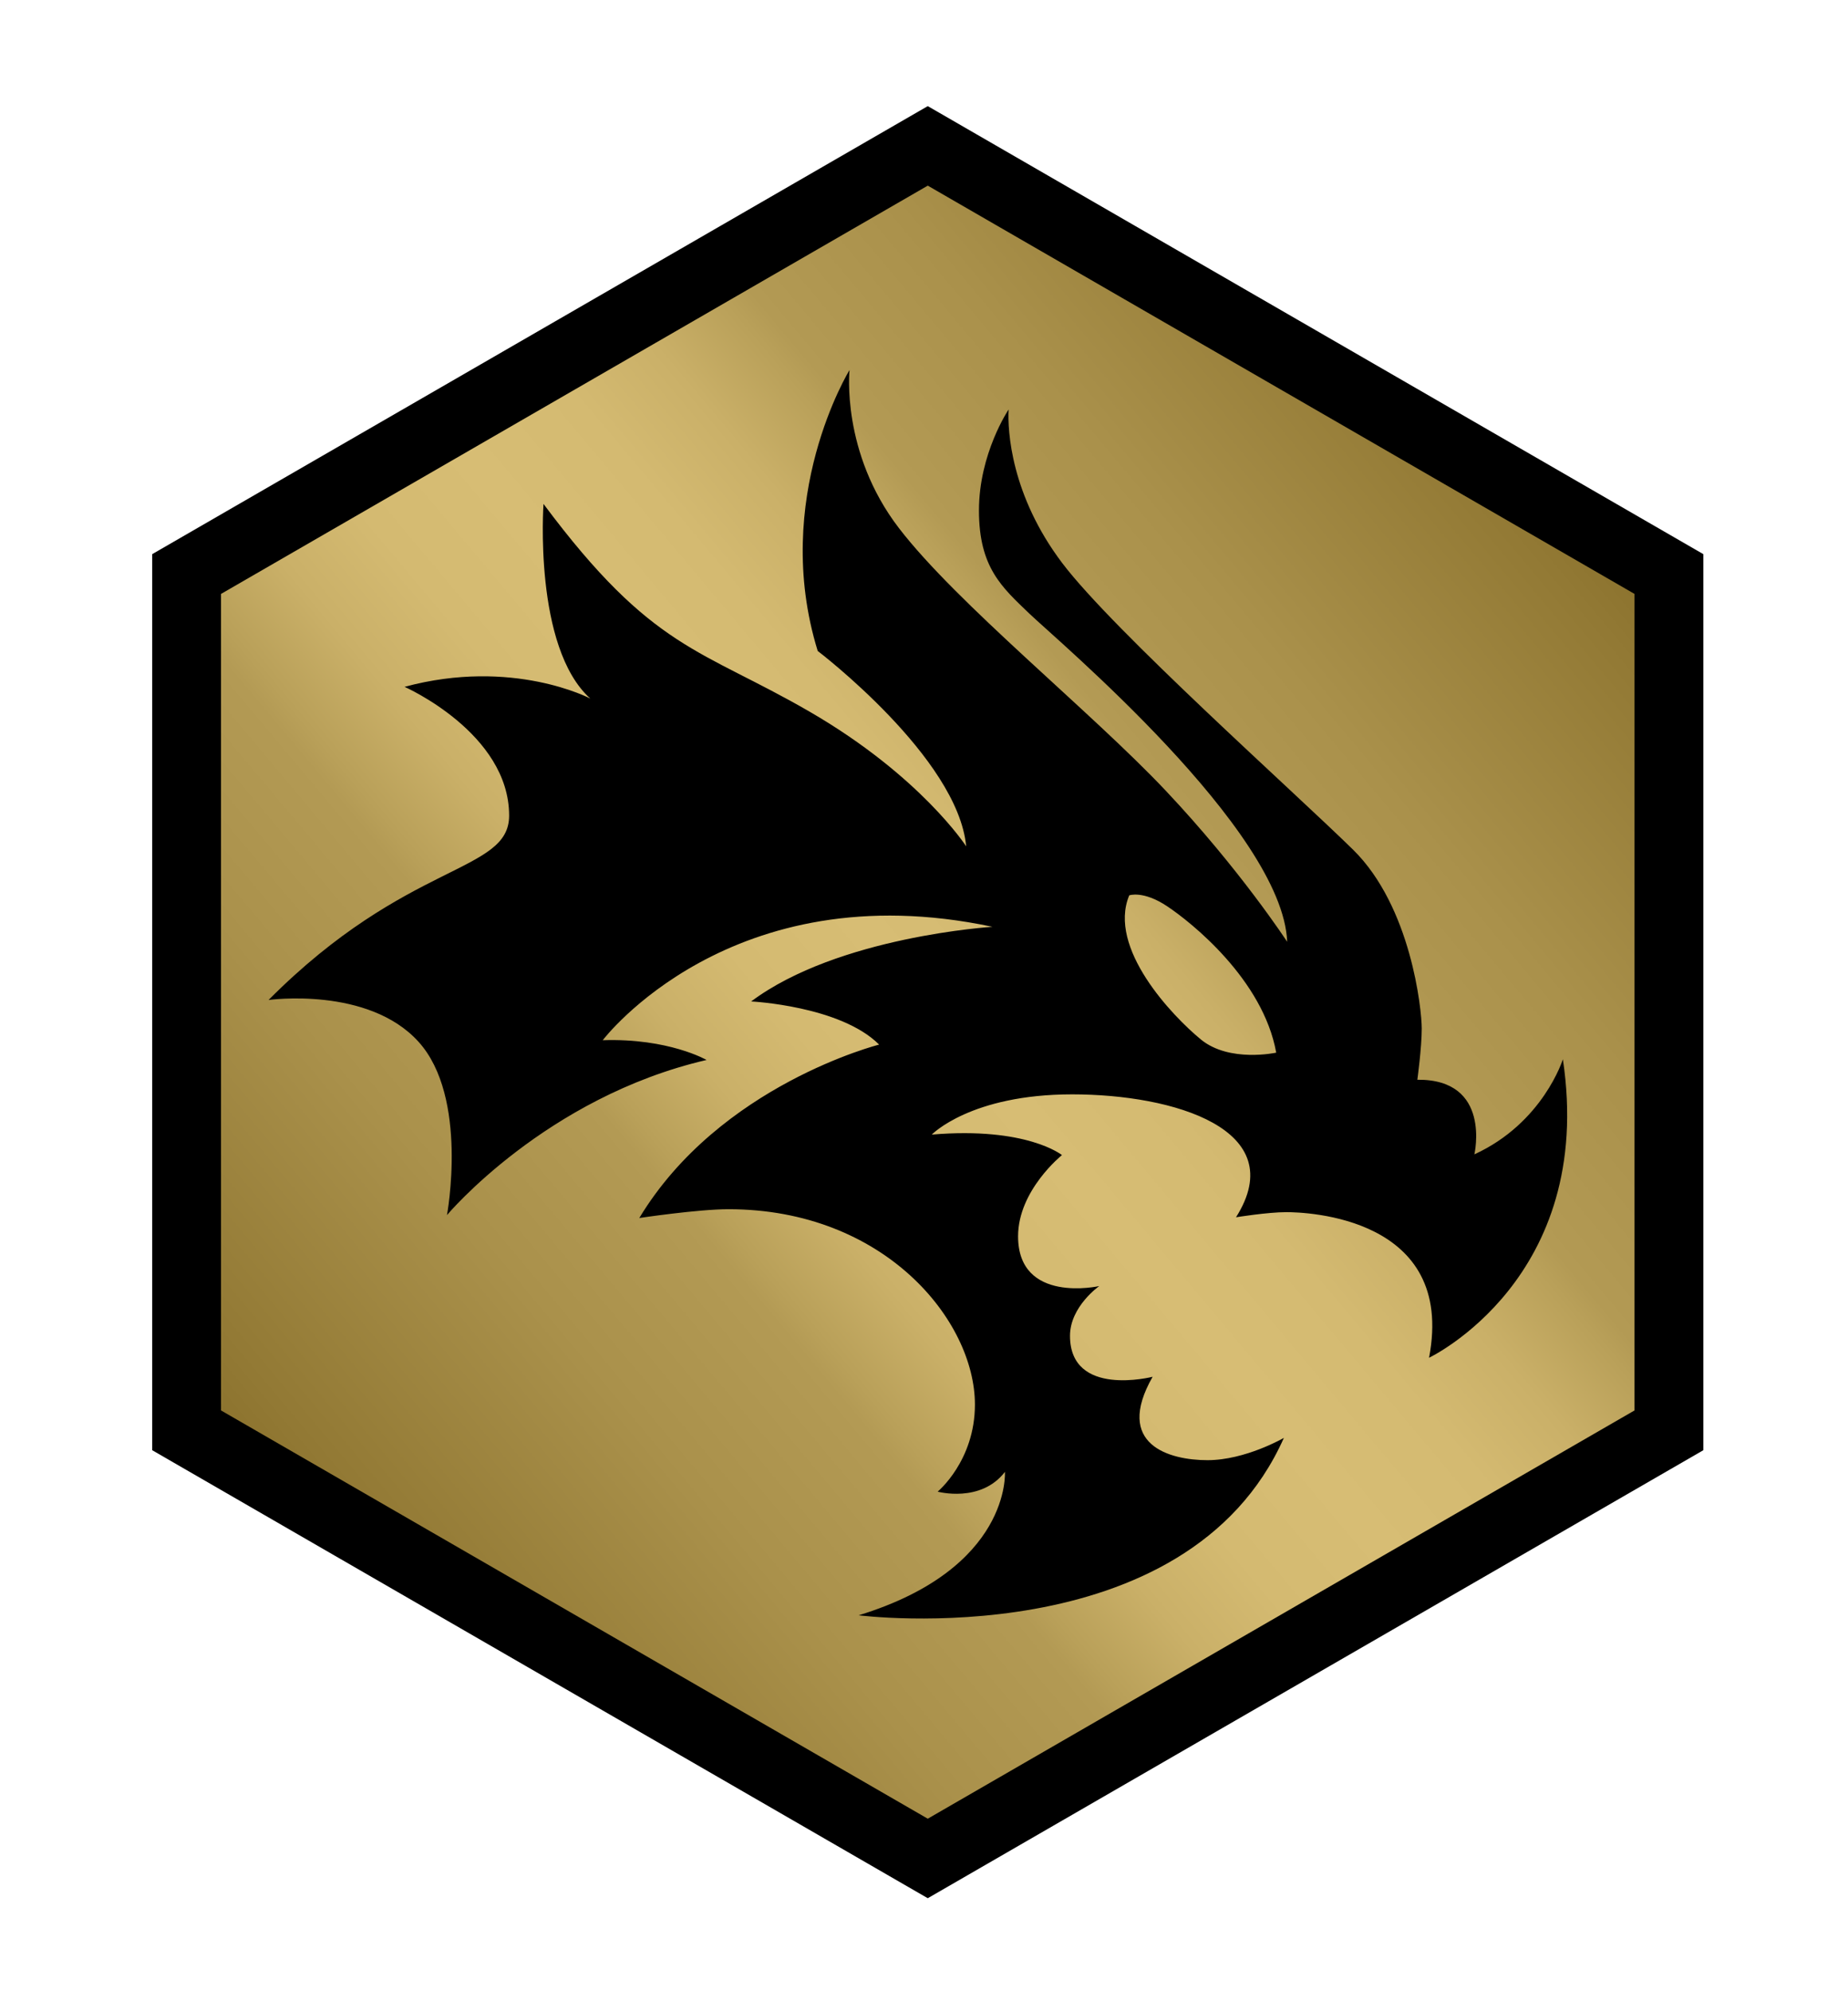 <?xml version="1.0" encoding="utf-8"?>
<!-- Generator: Adobe Illustrator 15.1.0, SVG Export Plug-In . SVG Version: 6.00 Build 0)  -->
<!DOCTYPE svg PUBLIC "-//W3C//DTD SVG 1.1//EN" "http://www.w3.org/Graphics/SVG/1.1/DTD/svg11.dtd">
<svg version="1.1" id="Layer_1" xmlns="http://www.w3.org/2000/svg" xmlns:xlink="http://www.w3.org/1999/xlink" x="0px" y="0px"
	 width="325px" height="350px" viewBox="37 0 325 350" enable-background="new 37 0 325 350" xml:space="preserve">
<g id="Layer_1_1_">
</g>
<g>
	<polygon points="63.763,254.903 63.763,97.405 200.162,18.653 336.561,97.405 336.561,254.903 200.162,333.652 	"/>
	<linearGradient id="SVGID_1_" gradientUnits="userSpaceOnUse" x1="91.889" y1="267.006" x2="308.435" y2="85.302">
		<stop  offset="0" style="stop-color:#8D742F"/>
		<stop  offset="0.029" style="stop-color:#927934"/>
		<stop  offset="0.197" style="stop-color:#AA914B"/>
		<stop  offset="0.3" style="stop-color:#B39A54"/>
		<stop  offset="0.315" style="stop-color:#B9A059"/>
		<stop  offset="0.368" style="stop-color:#CAB068"/>
		<stop  offset="0.427" style="stop-color:#D4BA71"/>
		<stop  offset="0.5" style="stop-color:#D7BD74"/>
		<stop  offset="0.573" style="stop-color:#D4BA71"/>
		<stop  offset="0.632" style="stop-color:#CAB068"/>
		<stop  offset="0.685" style="stop-color:#B9A059"/>
		<stop  offset="0.7" style="stop-color:#B39A54"/>
		<stop  offset="0.803" style="stop-color:#AA914B"/>
		<stop  offset="0.971" style="stop-color:#927934"/>
		<stop  offset="1" style="stop-color:#8D742F"/>
	</linearGradient>
	<polygon fill="url(#SVGID_1_)" points="200.162,32.631 75.869,104.394 75.869,247.914 200.162,319.675 324.455,247.914 
		324.455,104.394 	"/>
	<path d="M180.809,114.424c-8.294-26.815,5.594-49.383,5.594-49.383s-1.543,14.465,8.681,27.777
		c10.223,13.312,33.758,32.215,46.876,46.106c13.118,13.889,21.412,26.619,21.412,26.619c-0.771-19.677-40.51-53.048-45.331-57.678
		c-4.823-4.629-8.876-8.103-8.876-18.135c0-10.03,5.212-17.747,5.212-17.747c-0.194,3.667,0.383,15.047,9.45,27.009
		c9.067,11.961,40.897,40.315,51.121,50.348c10.224,10.033,12.087,28.102,12.087,31.444c0,3.344-0.771,9.004-0.771,9.004
		c13.118-0.13,10.029,13.115,10.029,13.115c12.092-5.53,15.563-16.719,15.563-16.719c5.788,38.583-23.536,52.472-23.536,52.472
		c4.758-24.822-21.733-25.593-25.077-25.593c-3.343,0-8.871,0.901-8.871,0.901c9.77-15.433-10.933-21.606-28.808-21.606
		c-17.878,0-24.694,7.072-24.694,7.072c16.719-1.414,22.893,3.604,22.893,3.604s-7.718,6.171-7.718,14.273
		c0,11.962,14.276,8.746,14.276,8.746s-5.145,3.599-5.145,8.744c0,10.933,14.531,7.201,14.531,7.201
		c-6.814,11.96,2.96,14.66,9.646,14.66c6.688,0,13.439-3.921,13.439-3.921c-17.17,38.581-74.783,31.187-74.783,31.187
		c26.877-8.232,25.721-25.204,25.721-25.204c-4.246,5.528-11.831,3.471-11.831,3.471s6.557-5.4,6.557-15.305
		c0-14.789-15.947-34.339-43.34-34.339c-5.401,0-15.688,1.547-15.688,1.547c14.146-23.408,42.181-30.482,42.181-30.482
		c-6.816-6.814-22.505-7.585-22.505-7.585c15.304-11.446,42.438-13.118,42.438-13.118C165.505,153.134,143,182.841,143,182.841
		c11.575-0.386,18.262,3.471,18.262,3.471c-28.293,6.559-45.655,27.267-45.655,27.267s3.859-20.708-5.015-30.479
		c-8.874-9.775-26.363-7.332-26.363-7.332c24.434-24.562,42.31-22.247,42.31-32.407c0-14.532-18.391-22.634-18.391-22.634
		c19.034-5.145,32.666,2.059,32.666,2.059c-10.031-9.003-8.23-34.211-8.23-34.211c19.163,25.723,27.604,25.406,46.812,36.523
		c19.548,11.318,27.522,23.663,27.522,23.663C205.439,133.136,180.809,114.424,180.809,114.424z M248.197,182.713
		c5.018,4.114,13.245,2.313,13.245,2.313c-2.312-12.858-14.917-22.89-19.161-25.72c-4.241-2.828-6.687-1.929-6.687-1.929
		C231.736,166.635,243.183,178.599,248.197,182.713z"/>
</g>
</svg>
